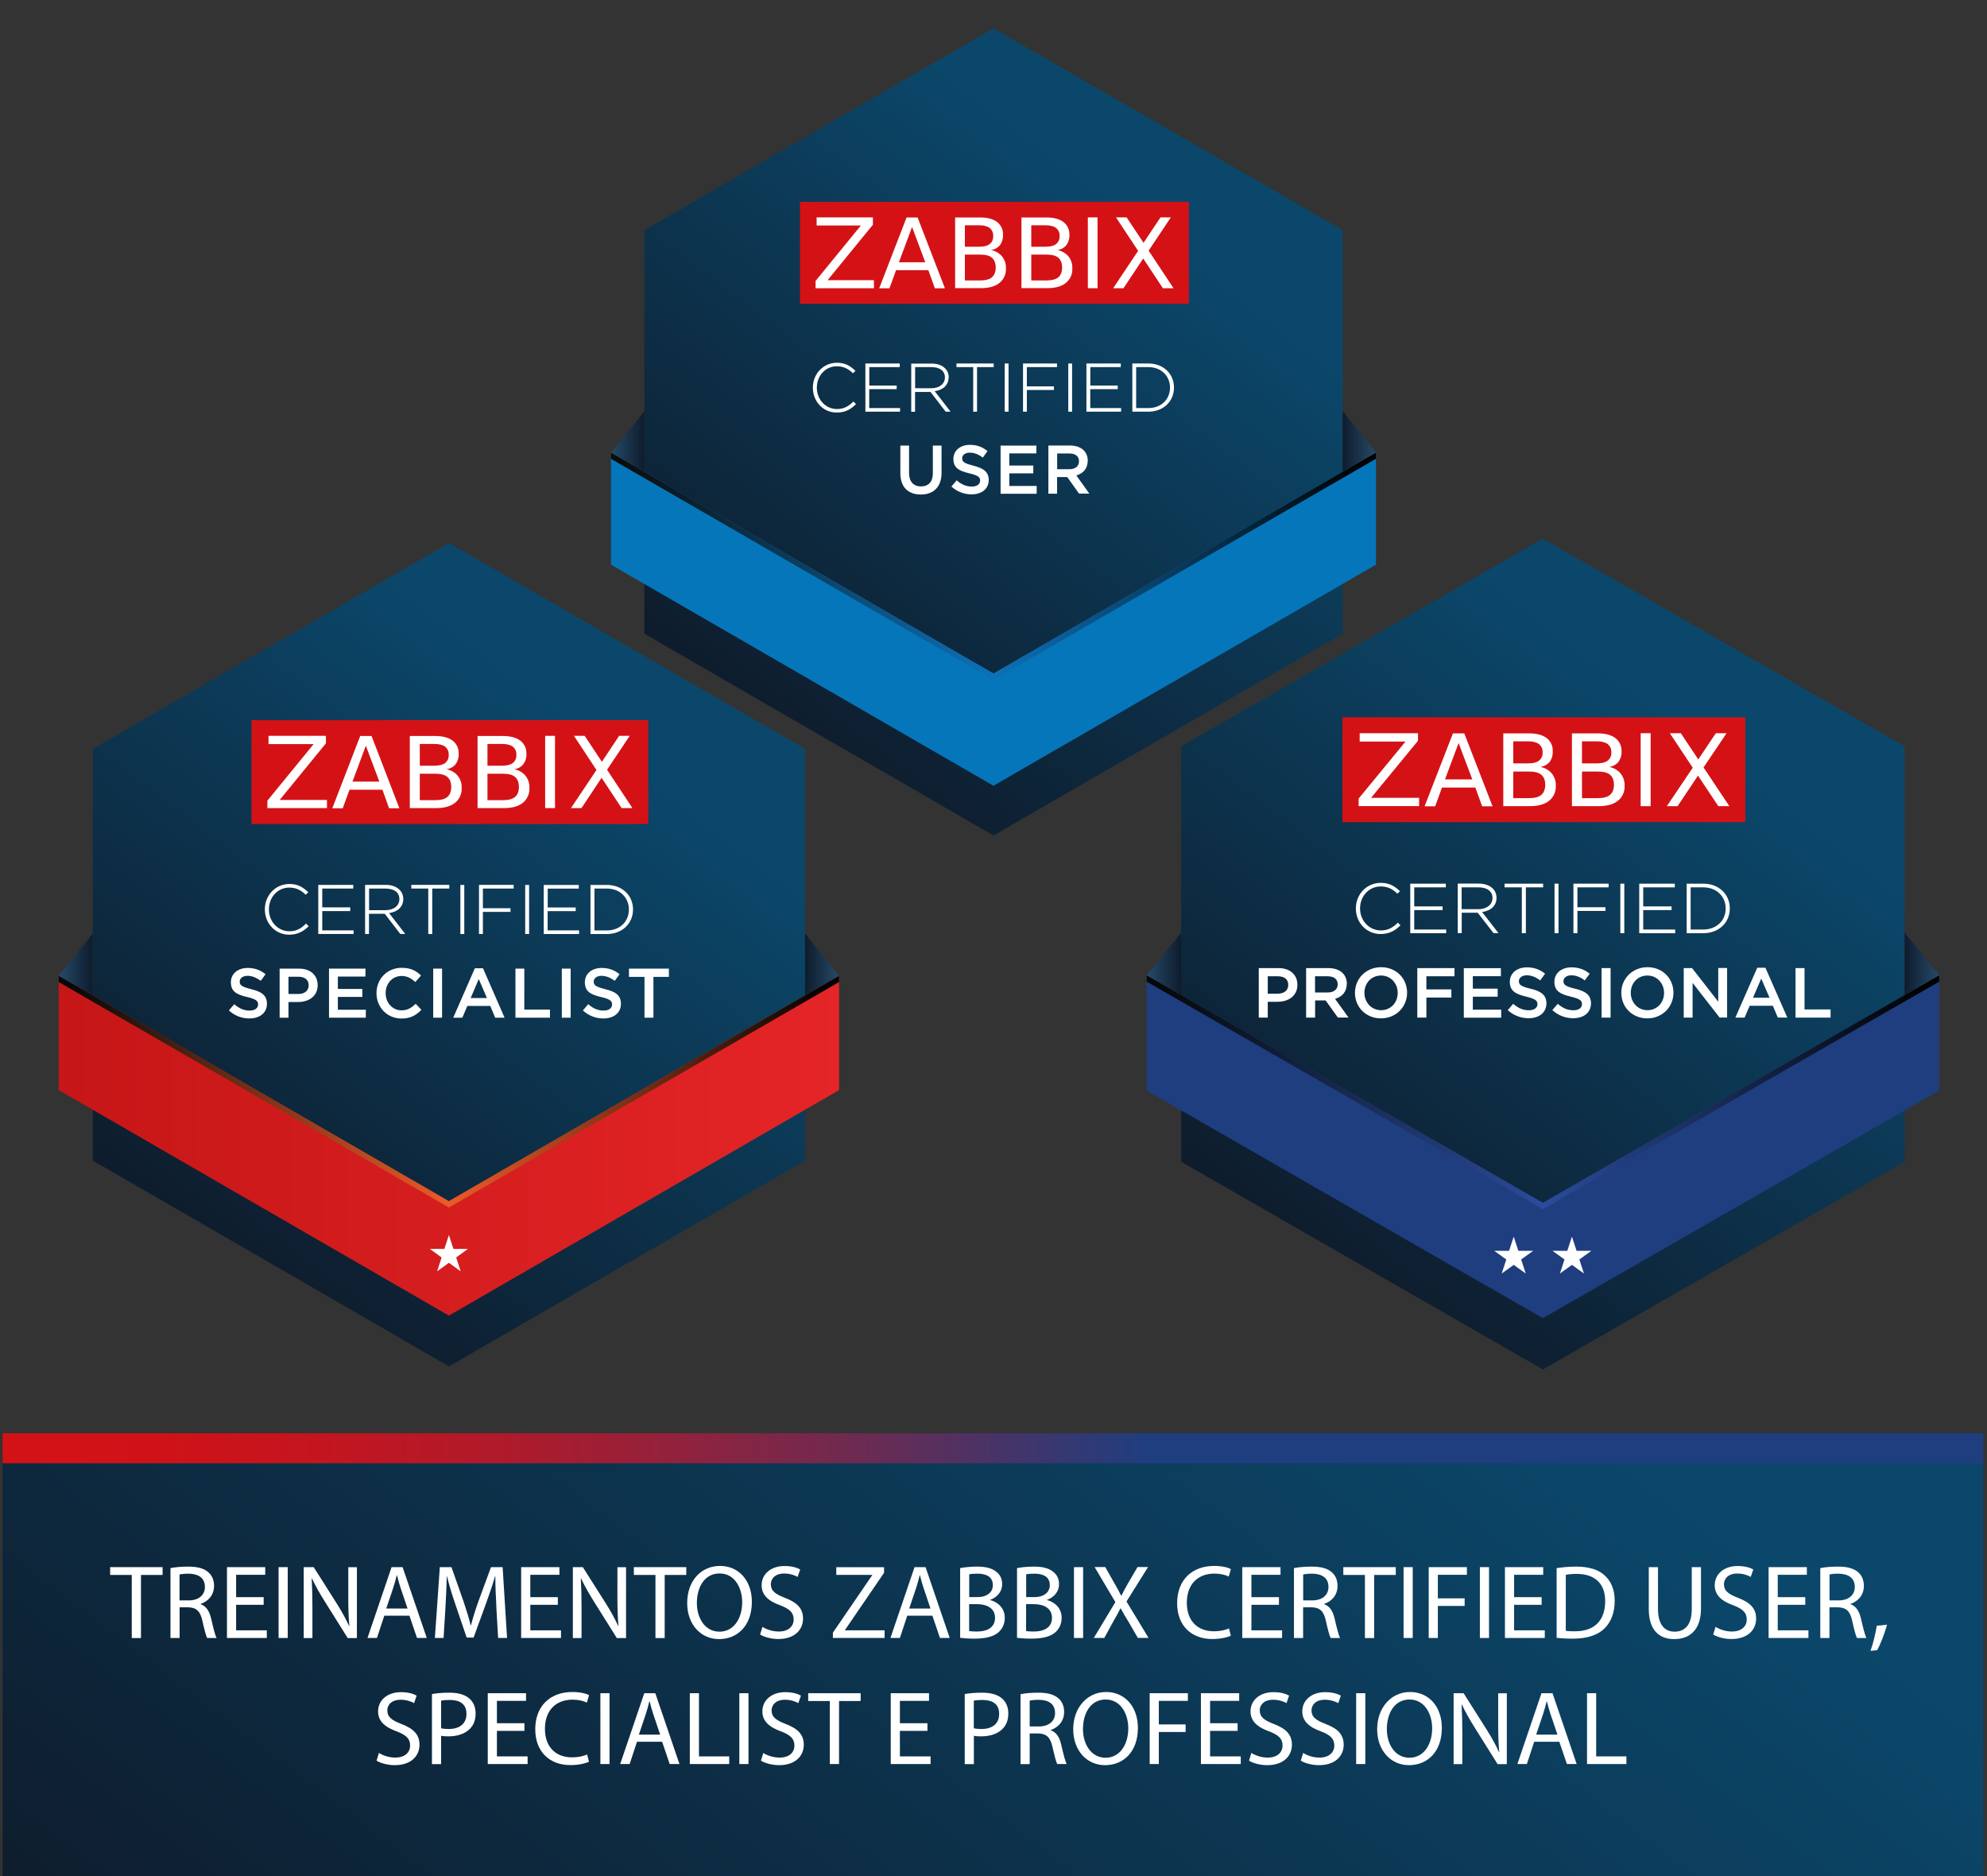 <?xml version="1.0" encoding="UTF-8"?><svg xmlns="http://www.w3.org/2000/svg" xmlns:xlink="http://www.w3.org/1999/xlink" viewBox="0 0 264.83 250"><rect x="0" y="0" width="264.83" height="250" fill="#333333" stroke="none"/><defs><style>.cls-1{fill:none;}.cls-2{fill:#d41216;}.cls-3{fill:url(#linear-gradient-7);}.cls-4{fill:url(#linear-gradient-5);}.cls-5{fill:url(#linear-gradient-6);}.cls-6{fill:url(#linear-gradient-9);}.cls-7{fill:url(#linear-gradient-3);}.cls-8{fill:url(#linear-gradient-2);}.cls-9{fill:url(#linear-gradient);}.cls-10,.cls-11,.cls-12,.cls-13{isolation:isolate;}.cls-14{clip-path:url(#clippath-1);}.cls-15{clip-path:url(#clippath-3);}.cls-16{clip-path:url(#clippath-2);}.cls-17{fill:#1e3e80;}.cls-18{fill:#fff;}.cls-11{fill:url(#linear-gradient-4);}.cls-11,.cls-12,.cls-13{mix-blend-mode:screen;}.cls-12{fill:url(#linear-gradient-8);}.cls-19{fill:url(#linear-gradient-10);}.cls-20{fill:url(#linear-gradient-11);}.cls-21{fill:url(#linear-gradient-12);}.cls-22{fill:url(#linear-gradient-14);}.cls-23{fill:url(#linear-gradient-15);}.cls-13{fill:url(#linear-gradient-13);}.cls-24{fill:#0576b9;}.cls-25{clip-path:url(#clippath);}</style><clipPath id="clippath"><rect class="cls-1" x=".34" y="0" width="264" height="250"/></clipPath><linearGradient id="linear-gradient" x1="195.46" y1="111.62" x2="67.39" y2="-56.51" gradientTransform="translate(0 252) scale(1 -1)" gradientUnits="userSpaceOnUse"><stop offset=".14" stop-color="#0b476a"/><stop offset="1" stop-color="#0e1c2c"/></linearGradient><linearGradient id="linear-gradient-2" x1="-4.43" y1="193" x2="268.33" y2="193" gradientUnits="userSpaceOnUse"><stop offset="0" stop-color="#d41216"/><stop offset=".09" stop-color="#d01218"/><stop offset=".17" stop-color="#c4151f"/><stop offset=".26" stop-color="#b01a2a"/><stop offset=".34" stop-color="#94213b"/><stop offset=".43" stop-color="#702a50"/><stop offset=".51" stop-color="#443469"/><stop offset=".58" stop-color="#1e3e80"/></linearGradient><clipPath id="clippath-1"><rect class="cls-1" x="152.83" y="71" width="105.61" height="115"/></clipPath><linearGradient id="linear-gradient-3" x1="235.87" y1="164.54" x2="174.54" y2="84.03" xlink:href="#linear-gradient"/><linearGradient id="linear-gradient-4" x1="154.28" y1="106.36" x2="256.89" y2="106.61" gradientTransform="translate(0 252) scale(1 -1)" gradientUnits="userSpaceOnUse"><stop offset="0" stop-color="#050808"/><stop offset=".5" stop-color="#2b4b9b"/><stop offset="1" stop-color="#010101"/></linearGradient><linearGradient id="linear-gradient-5" x1="152.83" y1="123.55" x2="157.43" y2="123.55" gradientTransform="translate(0 252) scale(1 -1)" gradientUnits="userSpaceOnUse"><stop offset="0" stop-color="#264a6a"/><stop offset="1" stop-color="#0e1c2c"/></linearGradient><linearGradient id="linear-gradient-6" x1="253.85" y1="123.55" x2="258.45" y2="123.55" gradientTransform="translate(0 252) scale(1 -1)" gradientUnits="userSpaceOnUse"><stop offset="0" stop-color="#0e1c2c"/><stop offset="1" stop-color="#264a6a"/></linearGradient><clipPath id="clippath-2"><rect class="cls-1" x="81.44" y="3.78" width="101.96" height="107.57"/></clipPath><linearGradient id="linear-gradient-7" x1="161.68" y1="232.85" x2="102.31" y2="154.91" xlink:href="#linear-gradient"/><linearGradient id="linear-gradient-8" x1="82.84" y1="176.47" x2="181.89" y2="176.7" gradientTransform="translate(0 252) scale(1 -1)" gradientUnits="userSpaceOnUse"><stop offset="0" stop-color="#0a0d0c"/><stop offset=".5" stop-color="#0d71b9"/><stop offset="1" stop-color="#010101"/></linearGradient><linearGradient id="linear-gradient-9" x1="81.44" y1="193.17" x2="85.88" y2="193.17" xlink:href="#linear-gradient-5"/><linearGradient id="linear-gradient-10" x1="178.95" y1="193.17" x2="183.39" y2="193.17" xlink:href="#linear-gradient-6"/><clipPath id="clippath-3"><rect class="cls-1" x="7.83" y="71.59" width="104" height="112.41"/></clipPath><linearGradient id="linear-gradient-11" x1="89.68" y1="163.96" x2="29.12" y2="84.46" xlink:href="#linear-gradient"/><linearGradient id="linear-gradient-12" x1="7.83" y1="99.33" x2="111.83" y2="99.33" gradientTransform="translate(0 252) scale(1 -1)" gradientUnits="userSpaceOnUse"><stop offset="0" stop-color="#c61617"/><stop offset="1" stop-color="#e52527"/></linearGradient><linearGradient id="linear-gradient-13" x1="9.26" y1="106.44" x2="110.3" y2="106.68" gradientTransform="translate(0 252) scale(1 -1)" gradientUnits="userSpaceOnUse"><stop offset="0" stop-color="#050808"/><stop offset=".5" stop-color="#eb5b28"/><stop offset="1" stop-color="#010101"/></linearGradient><linearGradient id="linear-gradient-14" x1="7.83" y1="123.48" x2="12.36" y2="123.48" xlink:href="#linear-gradient-5"/><linearGradient id="linear-gradient-15" x1="107.31" y1="123.48" x2="111.83" y2="123.48" xlink:href="#linear-gradient-6"/></defs><g class="cls-10"><g id="Camada_1"><g class="cls-25"><path class="cls-9" d="M270.83,252.23v-57.96H-6.17v57.96h277Z"/><path class="cls-18" d="M17.55,209.88h-2.87v-1.04h6.99v1.04h-2.88v8.41h-1.23v-8.41Z"/><path class="cls-18" d="M22.72,208.97c.62-.13,1.5-.2,2.34-.2,1.3,0,2.14.24,2.73.77.48.42.74,1.06.74,1.79,0,1.25-.79,2.07-1.78,2.41v.04c.73.25,1.16.92,1.39,1.91.31,1.32.53,2.23.73,2.59h-1.26c-.15-.27-.36-1.08-.63-2.26-.28-1.3-.78-1.79-1.89-1.83h-1.15v4.09h-1.22v-9.32ZM23.93,213.27h1.25c1.3,0,2.13-.71,2.13-1.79,0-1.22-.88-1.75-2.17-1.77-.59,0-1.01.06-1.21.11v3.45Z"/><path class="cls-18" d="M35.14,213.86h-3.67v3.4h4.09v1.02h-5.31v-9.44h5.1v1.02h-3.88v2.98h3.67v1.01Z"/><path class="cls-18" d="M38.35,208.84v9.44h-1.22v-9.44h1.22Z"/><path class="cls-18" d="M40.48,218.28v-9.44h1.33l3.03,4.78c.7,1.11,1.25,2.1,1.69,3.07h.03c-.11-1.28-.14-2.42-.14-3.89v-3.95h1.15v9.44h-1.23l-3-4.79c-.66-1.05-1.29-2.13-1.76-3.15h-.04c.07,1.2.1,2.34.1,3.91v4.03h-1.15Z"/><path class="cls-18" d="M51.22,215.31l-.98,2.97h-1.26l3.21-9.44h1.47l3.22,9.44h-1.3l-1.01-2.97h-3.35ZM54.32,214.36l-.92-2.72c-.21-.62-.35-1.18-.49-1.72h-.03c-.14.56-.29,1.13-.48,1.71l-.92,2.73h2.84Z"/><path class="cls-18" d="M66.16,214.14c-.07-1.32-.15-2.9-.14-4.08h-.04c-.32,1.11-.71,2.28-1.19,3.59l-1.67,4.58h-.92l-1.53-4.5c-.45-1.33-.83-2.55-1.09-3.67h-.03c-.03,1.18-.1,2.76-.18,4.17l-.25,4.05h-1.16l.66-9.44h1.55l1.61,4.57c.39,1.16.71,2.2.95,3.18h.04c.24-.95.57-1.99.99-3.18l1.68-4.57h1.55l.59,9.44h-1.19l-.24-4.15Z"/><path class="cls-18" d="M74.35,213.86h-3.67v3.4h4.09v1.02h-5.31v-9.44h5.1v1.02h-3.88v2.98h3.67v1.01Z"/><path class="cls-18" d="M76.35,218.28v-9.44h1.33l3.03,4.78c.7,1.11,1.25,2.1,1.69,3.07h.03c-.11-1.28-.14-2.42-.14-3.89v-3.95h1.15v9.44h-1.23l-3-4.79c-.66-1.05-1.29-2.13-1.76-3.15h-.04c.07,1.2.1,2.34.1,3.91v4.03h-1.15Z"/><path class="cls-18" d="M87.35,209.88h-2.87v-1.04h6.99v1.04h-2.88v8.41h-1.23v-8.41Z"/><path class="cls-18" d="M100.21,213.46c0,3.25-1.98,4.97-4.38,4.97s-4.24-1.93-4.24-4.79c0-3,1.86-4.96,4.38-4.96s4.24,1.98,4.24,4.78ZM92.88,213.62c0,2.02,1.09,3.82,3.01,3.82s3.03-1.78,3.03-3.92c0-1.88-.98-3.84-3.01-3.84s-3.03,1.86-3.03,3.94Z"/><path class="cls-18" d="M101.62,216.8c.55.34,1.34.62,2.18.62,1.25,0,1.98-.66,1.98-1.61,0-.88-.5-1.39-1.78-1.88-1.54-.55-2.49-1.34-2.49-2.68,0-1.47,1.22-2.56,3.05-2.56.97,0,1.67.22,2.09.46l-.34.99c-.31-.17-.94-.45-1.79-.45-1.29,0-1.78.77-1.78,1.42,0,.88.57,1.32,1.88,1.82,1.6.62,2.41,1.39,2.41,2.77,0,1.46-1.08,2.72-3.31,2.72-.91,0-1.9-.27-2.41-.6l.31-1.02Z"/><path class="cls-18" d="M111.01,217.57l5.24-7.66v-.04h-4.79v-1.02h6.37v.74l-5.21,7.63v.04h5.28v1.02h-6.89v-.71Z"/><path class="cls-18" d="M120.92,215.31l-.98,2.97h-1.26l3.21-9.44h1.47l3.22,9.44h-1.3l-1.01-2.97h-3.35ZM124.02,214.36l-.92-2.72c-.21-.62-.35-1.18-.49-1.72h-.03c-.14.56-.29,1.13-.48,1.71l-.92,2.73h2.84Z"/><path class="cls-18" d="M127.97,208.97c.53-.11,1.37-.2,2.23-.2,1.22,0,2,.21,2.59.69.49.36.78.92.78,1.67,0,.91-.6,1.71-1.6,2.07v.03c.9.22,1.95.97,1.95,2.37,0,.81-.32,1.43-.8,1.89-.66.6-1.72.88-3.26.88-.84,0-1.49-.06-1.89-.11v-9.29ZM129.18,212.83h1.11c1.29,0,2.04-.67,2.04-1.58,0-1.11-.84-1.54-2.07-1.54-.56,0-.88.04-1.08.08v3.04ZM129.18,217.36c.24.04.59.06,1.02.06,1.26,0,2.42-.46,2.42-1.83,0-1.29-1.11-1.82-2.44-1.82h-1.01v3.6Z"/><path class="cls-18" d="M135.55,208.97c.53-.11,1.37-.2,2.23-.2,1.22,0,2,.21,2.59.69.49.36.78.92.78,1.67,0,.91-.6,1.71-1.6,2.07v.03c.9.22,1.95.97,1.95,2.37,0,.81-.32,1.43-.8,1.89-.66.6-1.72.88-3.26.88-.84,0-1.49-.06-1.89-.11v-9.29ZM136.77,212.83h1.11c1.29,0,2.04-.67,2.04-1.58,0-1.11-.84-1.54-2.07-1.54-.56,0-.88.04-1.08.08v3.04ZM136.77,217.36c.24.04.59.06,1.02.06,1.26,0,2.42-.46,2.42-1.83,0-1.29-1.11-1.82-2.44-1.82h-1.01v3.6Z"/><path class="cls-18" d="M144.36,208.84v9.44h-1.22v-9.44h1.22Z"/><path class="cls-18" d="M151.66,218.28l-1.21-2.09c-.49-.8-.8-1.32-1.09-1.86h-.03c-.27.55-.53,1.05-1.02,1.88l-1.13,2.07h-1.4l2.88-4.78-2.77-4.67h1.42l1.25,2.21c.35.62.62,1.09.87,1.6h.04c.27-.56.5-1,.85-1.6l1.29-2.21h1.4l-2.87,4.59,2.94,4.85h-1.41Z"/><path class="cls-18" d="M164.05,217.97c-.45.22-1.34.45-2.49.45-2.66,0-4.67-1.68-4.67-4.78s2-4.96,4.93-4.96c1.18,0,1.92.25,2.24.42l-.29.99c-.46-.22-1.12-.39-1.91-.39-2.21,0-3.68,1.42-3.68,3.89,0,2.31,1.33,3.8,3.63,3.8.74,0,1.5-.15,1.99-.39l.25.97Z"/><path class="cls-18" d="M170.46,213.86h-3.67v3.4h4.09v1.02h-5.31v-9.44h5.1v1.02h-3.88v2.98h3.67v1.01Z"/><path class="cls-18" d="M172.46,208.97c.62-.13,1.5-.2,2.34-.2,1.3,0,2.14.24,2.73.77.48.42.74,1.06.74,1.79,0,1.25-.78,2.07-1.78,2.41v.04c.73.25,1.16.92,1.39,1.91.31,1.32.53,2.23.73,2.59h-1.26c-.15-.27-.37-1.08-.63-2.26-.28-1.3-.78-1.79-1.89-1.83h-1.15v4.09h-1.22v-9.32ZM173.68,213.27h1.25c1.3,0,2.13-.71,2.13-1.79,0-1.22-.88-1.75-2.17-1.77-.59,0-1.01.06-1.2.11v3.45Z"/><path class="cls-18" d="M181.91,209.88h-2.87v-1.04h6.99v1.04h-2.88v8.41h-1.23v-8.41Z"/><path class="cls-18" d="M188.29,208.84v9.44h-1.22v-9.44h1.22Z"/><path class="cls-18" d="M190.42,208.84h5.09v1.02h-3.87v3.14h3.57v1.01h-3.57v4.27h-1.22v-9.44Z"/><path class="cls-18" d="M198.46,208.84v9.44h-1.22v-9.44h1.22Z"/><path class="cls-18" d="M205.47,213.86h-3.67v3.4h4.09v1.02h-5.31v-9.44h5.1v1.02h-3.88v2.98h3.67v1.01Z"/><path class="cls-18" d="M207.47,208.97c.74-.11,1.62-.2,2.59-.2,1.75,0,3,.41,3.82,1.18.84.77,1.33,1.86,1.33,3.39s-.48,2.8-1.36,3.67c-.88.88-2.34,1.36-4.17,1.36-.87,0-1.6-.04-2.21-.11v-9.29ZM208.69,217.32c.31.06.76.07,1.23.07,2.61,0,4.02-1.46,4.02-4.01.01-2.23-1.25-3.64-3.82-3.64-.63,0-1.11.06-1.43.13v7.45Z"/><path class="cls-18" d="M220.98,208.84v5.59c0,2.12.94,3.01,2.2,3.01,1.4,0,2.3-.92,2.3-3.01v-5.59h1.23v5.5c0,2.9-1.53,4.09-3.57,4.09-1.93,0-3.39-1.11-3.39-4.03v-5.56h1.23Z"/><path class="cls-18" d="M228.65,216.8c.55.34,1.34.62,2.18.62,1.25,0,1.98-.66,1.98-1.61,0-.88-.5-1.39-1.78-1.88-1.54-.55-2.49-1.34-2.49-2.68,0-1.47,1.22-2.56,3.05-2.56.97,0,1.67.22,2.09.46l-.34.99c-.31-.17-.94-.45-1.79-.45-1.29,0-1.78.77-1.78,1.42,0,.88.57,1.32,1.88,1.82,1.6.62,2.41,1.39,2.41,2.77,0,1.46-1.08,2.72-3.31,2.72-.91,0-1.9-.27-2.41-.6l.31-1.02Z"/><path class="cls-18" d="M240.61,213.86h-3.67v3.4h4.09v1.02h-5.31v-9.44h5.1v1.02h-3.88v2.98h3.67v1.01Z"/><path class="cls-18" d="M242.61,208.97c.62-.13,1.5-.2,2.34-.2,1.3,0,2.14.24,2.73.77.48.42.74,1.06.74,1.79,0,1.25-.78,2.07-1.78,2.41v.04c.73.25,1.16.92,1.39,1.91.31,1.32.53,2.23.73,2.59h-1.26c-.15-.27-.37-1.08-.63-2.26-.28-1.3-.78-1.79-1.89-1.83h-1.15v4.09h-1.22v-9.32ZM243.83,213.27h1.25c1.3,0,2.13-.71,2.13-1.79,0-1.22-.88-1.75-2.17-1.77-.59,0-1.01.06-1.2.11v3.45Z"/><path class="cls-18" d="M249.3,220c.31-.83.69-2.33.84-3.35l1.37-.14c-.32,1.19-.94,2.75-1.33,3.4l-.88.08Z"/><path class="cls-18" d="M50.5,233.6c.55.34,1.34.62,2.18.62,1.25,0,1.98-.66,1.98-1.61,0-.88-.5-1.39-1.78-1.88-1.54-.55-2.49-1.34-2.49-2.67,0-1.47,1.22-2.56,3.05-2.56.97,0,1.67.22,2.09.46l-.34,1c-.31-.17-.94-.45-1.79-.45-1.29,0-1.78.77-1.78,1.41,0,.88.57,1.32,1.88,1.82,1.6.62,2.41,1.39,2.41,2.77,0,1.46-1.08,2.72-3.31,2.72-.91,0-1.91-.27-2.41-.6l.31-1.02Z"/><path class="cls-18" d="M57.57,225.75c.59-.1,1.36-.18,2.34-.18,1.21,0,2.09.28,2.65.78.52.45.83,1.13.83,1.98s-.25,1.53-.73,2.02c-.64.69-1.7,1.04-2.89,1.04-.36,0-.7-.01-.98-.08v3.78h-1.22v-9.33ZM58.79,230.31c.27.07.6.1,1.01.1,1.47,0,2.37-.71,2.37-2.02s-.88-1.85-2.23-1.85c-.53,0-.94.04-1.15.1v3.67Z"/><path class="cls-18" d="M69.9,230.66h-3.67v3.4h4.09v1.02h-5.31v-9.44h5.1v1.02h-3.88v2.98h3.67v1.01Z"/><path class="cls-18" d="M78.5,234.77c-.45.22-1.34.45-2.49.45-2.66,0-4.67-1.68-4.67-4.78s2-4.96,4.93-4.96c1.18,0,1.92.25,2.24.42l-.29.99c-.46-.22-1.12-.39-1.91-.39-2.21,0-3.68,1.42-3.68,3.89,0,2.31,1.33,3.8,3.63,3.8.74,0,1.5-.15,1.99-.39l.25.97Z"/><path class="cls-18" d="M81.24,225.64v9.44h-1.22v-9.44h1.22Z"/><path class="cls-18" d="M84.9,232.11l-.98,2.97h-1.26l3.21-9.44h1.47l3.22,9.44h-1.3l-1.01-2.97h-3.35ZM87.99,231.16l-.92-2.72c-.21-.62-.35-1.18-.49-1.72h-.03c-.14.56-.29,1.13-.48,1.71l-.92,2.73h2.84Z"/><path class="cls-18" d="M91.94,225.64h1.22v8.42h4.03v1.02h-5.25v-9.44Z"/><path class="cls-18" d="M99.76,225.64v9.44h-1.22v-9.44h1.22Z"/><path class="cls-18" d="M101.72,233.6c.55.34,1.34.62,2.19.62,1.25,0,1.97-.66,1.97-1.61,0-.88-.5-1.39-1.78-1.88-1.54-.55-2.49-1.34-2.49-2.67,0-1.47,1.22-2.56,3.05-2.56.97,0,1.67.22,2.09.46l-.34,1c-.31-.17-.94-.45-1.79-.45-1.29,0-1.78.77-1.78,1.41,0,.88.57,1.32,1.88,1.82,1.6.62,2.41,1.39,2.41,2.77,0,1.46-1.08,2.72-3.3,2.72-.91,0-1.91-.27-2.41-.6l.31-1.02Z"/><path class="cls-18" d="M110.59,226.68h-2.87v-1.04h6.99v1.04h-2.88v8.4h-1.23v-8.4Z"/><path class="cls-18" d="M123.61,230.66h-3.67v3.4h4.09v1.02h-5.31v-9.44h5.1v1.02h-3.88v2.98h3.67v1.01Z"/><path class="cls-18" d="M128.57,225.75c.59-.1,1.36-.18,2.34-.18,1.2,0,2.09.28,2.65.78.52.45.83,1.13.83,1.98s-.25,1.53-.73,2.02c-.64.69-1.69,1.04-2.88,1.04-.37,0-.7-.01-.98-.08v3.78h-1.22v-9.33ZM129.79,230.31c.27.07.6.1,1.01.1,1.47,0,2.37-.71,2.37-2.02s-.88-1.85-2.23-1.85c-.53,0-.94.04-1.15.1v3.67Z"/><path class="cls-18" d="M136.02,225.77c.62-.13,1.5-.2,2.34-.2,1.3,0,2.14.24,2.73.77.48.42.74,1.06.74,1.79,0,1.25-.78,2.07-1.78,2.41v.04c.73.25,1.16.92,1.39,1.91.31,1.32.53,2.23.73,2.59h-1.26c-.15-.27-.36-1.08-.63-2.25-.28-1.3-.78-1.79-1.89-1.83h-1.15v4.09h-1.22v-9.31ZM137.24,230.07h1.25c1.3,0,2.13-.71,2.13-1.79,0-1.22-.88-1.75-2.17-1.76-.59,0-1.01.06-1.21.11v3.45Z"/><path class="cls-18" d="M151.66,230.26c0,3.25-1.98,4.97-4.38,4.97s-4.24-1.93-4.24-4.79,1.86-4.96,4.38-4.96,4.24,1.97,4.24,4.78ZM144.34,230.42c0,2.02,1.09,3.82,3.01,3.82s3.03-1.78,3.03-3.92c0-1.88-.98-3.84-3.01-3.84s-3.03,1.86-3.03,3.94Z"/><path class="cls-18" d="M153.24,225.64h5.08v1.02h-3.87v3.14h3.57v1.01h-3.57v4.27h-1.22v-9.44Z"/><path class="cls-18" d="M164.95,230.66h-3.67v3.4h4.09v1.02h-5.31v-9.44h5.1v1.02h-3.88v2.98h3.67v1.01Z"/><path class="cls-18" d="M166.78,233.6c.55.34,1.34.62,2.18.62,1.25,0,1.98-.66,1.98-1.61,0-.88-.5-1.39-1.78-1.88-1.54-.55-2.49-1.34-2.49-2.67,0-1.47,1.22-2.56,3.05-2.56.97,0,1.67.22,2.09.46l-.34,1c-.31-.17-.94-.45-1.79-.45-1.29,0-1.78.77-1.78,1.41,0,.88.57,1.32,1.88,1.82,1.6.62,2.41,1.39,2.41,2.77,0,1.46-1.08,2.72-3.31,2.72-.91,0-1.91-.27-2.41-.6l.31-1.02Z"/><path class="cls-18" d="M173.68,233.6c.55.34,1.34.62,2.18.62,1.25,0,1.98-.66,1.98-1.61,0-.88-.5-1.39-1.78-1.88-1.54-.55-2.49-1.34-2.49-2.67,0-1.47,1.22-2.56,3.05-2.56.97,0,1.67.22,2.09.46l-.34,1c-.31-.17-.94-.45-1.79-.45-1.29,0-1.78.77-1.78,1.41,0,.88.57,1.32,1.88,1.82,1.6.62,2.41,1.39,2.41,2.77,0,1.46-1.08,2.72-3.31,2.72-.91,0-1.9-.27-2.41-.6l.31-1.02Z"/><path class="cls-18" d="M181.97,225.64v9.44h-1.22v-9.44h1.22Z"/><path class="cls-18" d="M192.17,230.26c0,3.25-1.98,4.97-4.38,4.97s-4.24-1.93-4.24-4.79,1.86-4.96,4.38-4.96,4.24,1.97,4.24,4.78ZM184.84,230.42c0,2.02,1.09,3.82,3.01,3.82s3.03-1.78,3.03-3.92c0-1.88-.98-3.84-3.01-3.84s-3.03,1.86-3.03,3.94Z"/><path class="cls-18" d="M193.74,235.08v-9.44h1.33l3.03,4.78c.7,1.11,1.25,2.1,1.69,3.07h.03c-.11-1.27-.14-2.42-.14-3.89v-3.95h1.15v9.44h-1.23l-3-4.79c-.66-1.05-1.29-2.13-1.76-3.15h-.04c.07,1.21.1,2.34.1,3.91v4.03h-1.15Z"/><path class="cls-18" d="M204.48,232.11l-.98,2.97h-1.26l3.21-9.44h1.47l3.22,9.44h-1.3l-1.01-2.97h-3.35ZM207.58,231.16l-.92-2.72c-.21-.62-.35-1.18-.49-1.72h-.03c-.14.56-.29,1.13-.48,1.71l-.92,2.73h2.84Z"/><path class="cls-18" d="M211.52,225.64h1.22v8.42h4.03v1.02h-5.25v-9.44Z"/><rect class="cls-8" x="-4.43" y="191" width="272.76" height="4"/><g class="cls-14"><path class="cls-7" d="M253.85,154.82v-55.36l-48.21-27.68-48.21,27.68v55.36l48.21,27.68,48.21-27.68Z"/><path class="cls-17" d="M258.45,129.97v15.37l-52.81,30.32-52.81-30.32v-15.37l52.81,30.32,52.81-30.32Z"/><path class="cls-11" d="M258.45,129.97v.85l-52.81,30.32-52.81-30.32v-.85l52.81,30.32,52.81-30.32Z"/><path class="cls-4" d="M152.83,129.97l4.6-5.68v8.32l-4.6-2.64Z"/><path class="cls-5" d="M258.45,129.97l-4.6-5.68v8.32l4.6-2.64Z"/><path class="cls-2" d="M232.62,95.59h-53.7v13.97h53.7v-13.97Z"/><path class="cls-18" d="M181.22,97.71h7.77v1.01l-6.25,7.6h6.4v1.1h-8.06v-1l6.25-7.6h-6.11v-1.12Z"/><path class="cls-18" d="M193.64,97.73h1.52l3.77,9.72h-1.39l-.9-2.5h-4.45l-.91,2.5h-1.41l3.78-9.72h0ZM194.4,99.03l-1.81,4.83h3.64l-1.82-4.83Z"/><path class="cls-18" d="M200.36,97.73h3.42c1.02,0,1.81.21,2.35.62.56.42.86,1.09.82,1.77.03.51-.12,1.01-.42,1.42-.32.37-.77.6-1.24.66.59.1,1.14.41,1.53.87.38.47.57,1.06.54,1.65.04.77-.29,1.51-.9,2-.59.47-1.45.71-2.56.71h-3.54v-9.69h0ZM201.69,98.8v2.93h1.98c.65,0,1.14-.12,1.45-.37.33-.26.52-.68.48-1.1.03-.42-.15-.83-.48-1.1-.32-.24-.81-.37-1.45-.37h-1.98s0,.01,0,.01ZM201.69,102.8v3.56h2.14c.71,0,1.26-.14,1.6-.43.34-.29.52-.75.52-1.34s-.17-1.05-.52-1.34c-.34-.29-.87-.43-1.6-.43h-2.14s0-.01,0-.01Z"/><path class="cls-18" d="M209.52,97.73h3.42c1.02,0,1.8.21,2.35.62.56.42.86,1.09.83,1.77.03.51-.12,1.01-.42,1.42-.32.37-.75.6-1.24.66.59.1,1.14.41,1.53.87.38.47.57,1.06.54,1.65.04.77-.29,1.51-.9,2-.59.47-1.45.71-2.58.71h-3.54v-9.69h0ZM210.85,98.8v2.93h1.98c.65,0,1.14-.12,1.45-.37.33-.26.52-.68.48-1.1.03-.42-.15-.83-.48-1.1-.32-.24-.81-.37-1.45-.37h-1.98s0,.01,0,.01ZM210.85,102.8v3.56h2.14c.71,0,1.24-.14,1.6-.43.34-.29.52-.75.52-1.34s-.17-1.05-.52-1.34c-.34-.29-.87-.43-1.6-.43h-2.14s0-.01,0-.01Z"/><path class="cls-18" d="M222.55,97.71h1.47l2.33,3.49,2.34-3.49h1.43l-3.07,4.56,3.44,5.16h-1.47l-2.71-4.07-2.72,4.07h-1.43l3.45-5.12-3.05-4.6Z"/><path class="cls-18" d="M220,97.71h-1.33v9.72h1.33v-9.72Z"/><path class="cls-18" d="M201.76,164.83l.61,1.86h1.97l-1.6,1.15.61,1.87-1.6-1.15-1.6,1.15.61-1.87-1.6-1.15h1.97l.61-1.86Z"/><path class="cls-18" d="M209.52,164.83l.61,1.86h1.97l-1.6,1.15.61,1.87-1.6-1.15-1.6,1.15.61-1.87-1.6-1.15h1.97l.61-1.86Z"/><path class="cls-18" d="M184.01,124.47c1.29,0,2.06-.58,2.64-1.15h.02s-.36-.36-.36-.36h-.01c-.74.74-1.39,1.03-2.26,1.03-1.55,0-2.77-1.29-2.77-2.93s1.19-2.93,2.76-2.93c1.07,0,1.72.48,2.21.96h.01s.35-.34.35-.34h-.02c-.73-.68-1.42-1.1-2.55-1.1-1.86,0-3.32,1.5-3.32,3.41s1.42,3.41,3.3,3.41h0Z"/><path class="cls-18" d="M192.75,123.87h-4.26v-2.59h3.78v-.49h-3.78v-2.54h4.21v-.49h-4.74v6.6h4.79v-.49Z"/><path class="cls-18" d="M199.04,124.35h0s.68,0,.68,0l-2.18-2.81c1.2-.17,1.92-.88,1.92-1.89,0-.48-.18-.93-.51-1.25-.42-.42-1.09-.65-1.87-.65h-2.79v6.6h.53v-2.72h2.13l2.1,2.71h0ZM194.82,118.25h2.23c1.17,0,1.87.53,1.87,1.41s-.75,1.5-1.9,1.5h-2.21v-2.91Z"/><path class="cls-18" d="M202.84,124.36h.53v-6.11h2.3v-.49h-5.14v.49h2.3v6.11Z"/><path class="cls-18" d="M207.72,117.76h-.53v6.6h.53v-6.6Z"/><path class="cls-18" d="M210.24,121.39h3.74v-.49h-3.74v-2.65h4.16v-.49h-4.69v6.6h.53v-2.97Z"/><path class="cls-18" d="M216.49,117.76h-.53v6.6h.53v-6.6Z"/><path class="cls-18" d="M219.01,121.28h3.78v-.49h-3.78v-2.54h4.21v-.49h-4.74v6.6h4.79v-.49h-4.26v-2.59Z"/><path class="cls-18" d="M227.02,117.76h-2.22v6.6h2.22c2.05,0,3.53-1.39,3.53-3.3s-1.48-3.3-3.53-3.3h0ZM225.33,118.25h1.69c1.73,0,2.98,1.18,2.98,2.81s-1.23,2.81-2.98,2.81h-1.69v-5.62h0Z"/><path class="cls-18" d="M170.39,129.01h-2.62v6.6h1.2v-2.11h1.29c.74,0,1.41-.2,1.88-.57.51-.4.78-.99.78-1.69,0-1.36-.99-2.23-2.53-2.23h0ZM170.3,132.42h-1.33v-2.32h1.33c.89,0,1.4.42,1.4,1.15s-.55,1.17-1.4,1.17Z"/><path class="cls-18" d="M179.51,131.12c0-1.3-.95-2.11-2.47-2.11h-2.96v6.6h1.2v-2.29h1.4l1.63,2.28h0s1.42,0,1.42,0l-1.79-2.49c1.01-.3,1.56-1.01,1.56-2h0ZM175.27,130.1h1.67c.86,0,1.35.39,1.35,1.07s-.51,1.09-1.34,1.09h-1.68v-2.16Z"/><path class="cls-18" d="M184.08,128.89c-.97,0-1.86.36-2.51,1.01-.63.63-.98,1.49-.98,2.4,0,1.95,1.49,3.41,3.46,3.41.97,0,1.86-.36,2.51-1.01.63-.63.98-1.49.98-2.4,0-1.95-1.49-3.41-3.46-3.41ZM184.08,134.62c-.62,0-1.19-.24-1.6-.68-.4-.43-.63-1.01-.63-1.63,0-1.32.95-2.31,2.21-2.31.62,0,1.19.24,1.6.68.4.43.63,1.01.63,1.63,0,1.32-.95,2.31-2.21,2.31Z"/><path class="cls-18" d="M188.91,135.61h1.2v-2.67h3.33v-1.09h-3.33v-1.75h3.75v-1.09h-4.96v6.6Z"/><path class="cls-18" d="M196.3,132.82h3.31v-1.07h-3.31v-1.66h3.74v-1.07h-4.94v6.6h4.98v-1.07h-3.78v-1.72Z"/><path class="cls-18" d="M203.99,131.76c-1.33-.32-1.55-.56-1.55-1.01s.42-.78,1.05-.78c.59,0,1.17.22,1.78.67h.02s.65-.89.65-.89h-.02c-.7-.57-1.49-.84-2.41-.84-1.34,0-2.28.79-2.28,1.92,0,1.24.78,1.65,2.21,1.99,1.25.3,1.47.56,1.47.99,0,.51-.44.82-1.15.82-.75,0-1.39-.26-2.07-.85h-.02s-.72.84-.72.84h.01c.78.7,1.74,1.07,2.77,1.07,1.45,0,2.38-.78,2.38-1.98s-.86-1.65-2.14-1.96h0Z"/><path class="cls-18" d="M209.93,131.76c-1.33-.32-1.55-.56-1.55-1.01s.42-.78,1.05-.78c.59,0,1.17.22,1.78.67h.02s.65-.89.65-.89h-.02c-.7-.57-1.49-.84-2.41-.84-1.34,0-2.28.79-2.28,1.92,0,1.24.78,1.65,2.21,1.99,1.25.3,1.47.56,1.47.99,0,.51-.44.82-1.15.82-.75,0-1.39-.26-2.07-.85h-.02s-.72.84-.72.84h.01c.78.7,1.74,1.07,2.77,1.07,1.45,0,2.38-.78,2.38-1.98s-.86-1.65-2.14-1.96h0Z"/><path class="cls-18" d="M214.66,129.01h-1.2v6.6h1.2v-6.6Z"/><path class="cls-18" d="M219.58,128.89c-.97,0-1.86.36-2.51,1.01-.63.63-.98,1.49-.98,2.4,0,1.95,1.49,3.41,3.46,3.41.97,0,1.86-.36,2.51-1.01.63-.63.98-1.49.98-2.4,0-1.95-1.49-3.41-3.46-3.41ZM219.58,134.62c-.62,0-1.19-.24-1.6-.68-.4-.43-.63-1.01-.63-1.63,0-1.32.95-2.31,2.21-2.31.62,0,1.19.24,1.6.68.4.43.63,1.01.63,1.63,0,1.32-.95,2.31-2.21,2.31Z"/><path class="cls-18" d="M229.02,133.5l-3.5-4.49h0s-1.11,0-1.11,0v6.6h1.18v-4.63l3.6,4.62h0s1,0,1,0v-6.6h-1.18v4.5Z"/><path class="cls-18" d="M235.31,128.96h-1.1l-2.92,6.65h1.23l.68-1.58h3.09l.66,1.57h0s1.27.01,1.27.01l-2.92-6.64h0s0-.01,0-.01ZM235.85,132.96h-2.21l1.1-2.55,1.11,2.55Z"/><path class="cls-18" d="M240.51,129.01h-1.2v6.6h4.67v-1.09h-3.47v-5.51Z"/></g><g class="cls-16"><path class="cls-3" d="M178.95,84.45V30.67L132.42,3.78l-46.54,26.89v53.78l46.54,26.89,46.54-26.89Z"/><path class="cls-24" d="M183.39,60.31v14.94l-50.98,29.46-50.98-29.46v-14.94l50.98,29.45,50.98-29.45Z"/><path class="cls-12" d="M183.39,60.31v.83l-50.98,29.46-50.98-29.46v-.83l50.98,29.45,50.98-29.45Z"/><path class="cls-6" d="M81.44,60.31l4.44-5.52v8.08l-4.44-2.56Z"/><path class="cls-19" d="M183.39,60.31l-4.44-5.52v8.08l4.44-2.56Z"/><path class="cls-2" d="M158.46,26.9h-51.84v13.58h51.84v-13.58Z"/><path class="cls-18" d="M108.84,28.97h7.5v.98l-6.04,7.39h6.18v1.07h-7.78v-.97l6.04-7.39h-5.9v-1.08Z"/><path class="cls-18" d="M120.83,28.98h1.47l3.64,9.44h-1.34l-.87-2.42h-4.3l-.88,2.42h-1.37l3.65-9.44h0ZM121.56,30.25l-1.75,4.7h3.51l-1.76-4.7Z"/><path class="cls-18" d="M127.32,28.98h3.3c.98,0,1.75.2,2.27.6.54.41.83,1.06.79,1.72.03.5-.12.98-.41,1.38-.31.36-.74.59-1.2.64.57.1,1.1.4,1.48.84.37.46.55,1.03.52,1.61.04.75-.28,1.47-.87,1.94-.57.46-1.4.69-2.48.69h-3.42v-9.42h0ZM128.6,30.03v2.85h1.91c.63,0,1.1-.12,1.4-.36.32-.25.5-.66.46-1.07.03-.41-.14-.8-.46-1.07-.31-.23-.78-.36-1.4-.36h-1.91s0,.01,0,.01ZM128.6,33.91v3.46h2.07c.69,0,1.21-.14,1.54-.42.33-.28.5-.73.5-1.3s-.17-1.02-.5-1.3c-.33-.28-.84-.42-1.54-.42h-2.07s0-.01,0-.01Z"/><path class="cls-18" d="M136.16,28.98h3.3c.98,0,1.74.2,2.27.6.54.41.83,1.06.8,1.72.03.5-.12.98-.41,1.38-.31.36-.73.59-1.2.64.57.1,1.1.4,1.48.84.37.46.55,1.03.52,1.61.04.75-.28,1.47-.87,1.94-.57.46-1.4.69-2.49.69h-3.42v-9.42h0ZM137.45,30.03v2.85h1.91c.62,0,1.1-.12,1.4-.36.32-.25.5-.66.46-1.07.03-.41-.14-.8-.46-1.07-.31-.23-.78-.36-1.4-.36h-1.91s0,.01,0,.01ZM137.45,33.91v3.46h2.07c.69,0,1.2-.14,1.54-.42.33-.28.5-.73.5-1.3s-.17-1.02-.5-1.3c-.33-.28-.84-.42-1.54-.42h-2.07s0-.01,0-.01Z"/><path class="cls-18" d="M148.74,28.97h1.42l2.25,3.39,2.26-3.39h1.38l-2.96,4.43,3.32,5.01h-1.42l-2.62-3.96-2.63,3.96h-1.38l3.33-4.98-2.95-4.47Z"/><path class="cls-18" d="M146.28,28.97h-1.29v9.44h1.29v-9.44Z"/><path class="cls-18" d="M113.73,53.52c-.71.7-1.34.99-2.18.99-1.5,0-2.68-1.25-2.68-2.85s1.15-2.85,2.67-2.85c1.03,0,1.66.47,2.14.93h.01s.34-.33.34-.33h-.02c-.71-.66-1.37-1.07-2.46-1.07-1.8,0-3.21,1.46-3.21,3.32s1.37,3.32,3.19,3.32c1.25,0,1.99-.56,2.55-1.12h.02s-.35-.35-.35-.35h-.01s0,.01,0,.01Z"/><path class="cls-18" d="M115.86,51.86h3.65v-.48h-3.65v-2.46h4.06v-.48h-4.58v6.42h4.62v-.48h-4.11v-2.52Z"/><path class="cls-18" d="M126.45,50.3c0-.47-.17-.9-.49-1.22-.41-.41-1.05-.63-1.81-.63h-2.7v6.42h.51v-2.64h2.06l2.02,2.63h0s.65,0,.65,0l-2.11-2.73c1.16-.17,1.85-.85,1.85-1.84h0ZM121.97,48.92h2.16c1.13,0,1.81.51,1.81,1.37s-.72,1.45-1.84,1.45h-2.13v-2.83h0Z"/><path class="cls-18" d="M127.49,48.92h2.22v5.94h.51v-5.94h2.22v-.48h-4.96v.48Z"/><path class="cls-18" d="M134.42,48.44h-.51v6.42h.51v-6.42Z"/><path class="cls-18" d="M136.86,51.97h3.61v-.48h-3.61v-2.57h4.02v-.48h-4.53v6.42h.51v-2.89Z"/><path class="cls-18" d="M142.89,48.44h-.51v6.42h.51v-6.42Z"/><path class="cls-18" d="M145.32,51.86h3.65v-.48h-3.65v-2.46h4.06v-.48h-4.58v6.42h4.62v-.48h-4.11v-2.52Z"/><path class="cls-18" d="M153.06,48.44h-2.14v6.42h2.14c1.97,0,3.41-1.35,3.41-3.21s-1.43-3.21-3.41-3.21h0ZM151.43,48.92h1.63c1.67,0,2.88,1.15,2.88,2.73s-1.18,2.73-2.88,2.73h-1.63v-5.46h0Z"/><path class="cls-18" d="M124.33,63.06c0,1.13-.56,1.76-1.58,1.76s-1.59-.66-1.59-1.8v-3.64h-1.16v3.69c0,1.8,1,2.83,2.73,2.83s2.76-1.05,2.76-2.88v-3.64h-1.16v3.69Z"/><path class="cls-18" d="M129.74,62.05c-1.29-.31-1.5-.54-1.5-.98s.41-.75,1.02-.75c.57,0,1.13.21,1.72.65h.02s.62-.87.62-.87h-.02c-.68-.56-1.44-.82-2.33-.82-1.29,0-2.2.77-2.2,1.87,0,1.2.75,1.61,2.14,1.93,1.21.29,1.42.54,1.42.96,0,.49-.43.8-1.11.8-.72,0-1.34-.25-2-.82h-.02s-.7.82-.7.82h.01c.75.68,1.68,1.04,2.67,1.04,1.4,0,2.3-.76,2.3-1.92s-.83-1.6-2.06-1.9Z"/><path class="cls-18" d="M134.52,63.08h3.2v-1.04h-3.2v-1.62h3.61v-1.04h-4.77v6.42h4.81v-1.04h-3.65v-1.67Z"/><path class="cls-18" d="M144.98,61.42c0-1.27-.92-2.05-2.39-2.05h-2.86v6.42h1.16v-2.22h1.35l1.58,2.21h0s1.37,0,1.37,0l-1.73-2.42c.97-.29,1.51-.98,1.51-1.94h0ZM140.9,60.43h1.61c.83,0,1.3.38,1.3,1.04s-.49,1.06-1.29,1.06h-1.62v-2.1Z"/></g><g class="cls-15"><path class="cls-20" d="M107.31,154.66v-54.86l-47.47-27.43-47.47,27.43v54.86l47.47,27.43,47.47-27.43Z"/><path class="cls-21" d="M111.83,130.03v15.24l-52,30.05-52-30.05v-15.24l52,30.04,52-30.04Z"/><path class="cls-13" d="M111.83,130.03v.84l-52,30.05-52-30.05v-.84l52,30.04,52-30.04Z"/><path class="cls-22" d="M7.83,130.03l4.53-5.63v8.25l-4.53-2.62Z"/><path class="cls-23" d="M111.83,130.03l-4.53-5.63v8.25l4.53-2.62Z"/><path class="cls-18" d="M41.13,123.44h.02s-.35-.36-.35-.36h-.01c-.72.73-1.37,1.02-2.22,1.02-1.53,0-2.73-1.28-2.73-2.91s1.17-2.91,2.72-2.91c1.05,0,1.69.48,2.18.95h.01s.35-.34.35-.34h-.02c-.72-.68-1.4-1.09-2.51-1.09-1.83,0-3.27,1.49-3.27,3.38s1.4,3.38,3.25,3.38c1.27,0,2.03-.58,2.6-1.14h0Z"/><path class="cls-18" d="M47.14,123.98h-4.19v-2.57h3.73v-.49h-3.73v-2.51h4.14v-.49h-4.67v6.54h4.71v-.49Z"/><path class="cls-18" d="M53.34,124.46h0s.67,0,.67,0l-2.15-2.78c1.18-.17,1.89-.87,1.89-1.87,0-.48-.18-.92-.5-1.24-.42-.42-1.07-.65-1.84-.65h-2.75v6.54h.52v-2.69h2.1l2.07,2.69h0ZM49.18,118.41h2.2c1.16,0,1.85.52,1.85,1.4s-.74,1.48-1.87,1.48h-2.17v-2.88h0Z"/><path class="cls-18" d="M54.81,118.41h2.27v6.06h.53v-6.06h2.27v-.49h-5.06v.49Z"/><path class="cls-18" d="M61.88,117.93h-.52v6.54h.52v-6.54Z"/><path class="cls-18" d="M63.84,124.47h.52v-2.95h3.68v-.49h-3.68v-2.62h4.1v-.49h-4.62v6.54Z"/><path class="cls-18" d="M70.52,117.93h-.52v6.54h.52v-6.54Z"/><path class="cls-18" d="M73,121.42h3.73v-.49h-3.73v-2.51h4.14v-.49h-4.67v6.54h4.71v-.49h-4.19v-2.57Z"/><path class="cls-18" d="M80.89,117.93h-2.19v6.54h2.19c2.01,0,3.48-1.38,3.48-3.27s-1.46-3.27-3.48-3.27h0ZM79.23,118.41h1.66c1.7,0,2.93,1.17,2.93,2.79s-1.21,2.79-2.93,2.79h-1.66v-5.57h0Z"/><path class="cls-18" d="M33.48,131.81c-1.31-.31-1.53-.55-1.53-1s.42-.77,1.04-.77c.58,0,1.15.22,1.75.66h.02s.64-.88.64-.88h-.02c-.69-.57-1.47-.83-2.37-.83-1.32,0-2.24.78-2.24,1.91,0,1.23.77,1.64,2.18,1.97,1.23.29,1.45.55,1.45.98,0,.5-.43.82-1.13.82-.74,0-1.37-.26-2.04-.84h-.02s-.71.83-.71.83h.01c.77.7,1.71,1.06,2.73,1.06,1.42,0,2.34-.77,2.34-1.96s-.84-1.64-2.11-1.94Z"/><path class="cls-18" d="M39.85,129.08h-2.58v6.54h1.18v-2.09h1.27c.73,0,1.39-.2,1.85-.57.51-.4.77-.98.77-1.67,0-1.34-.98-2.21-2.49-2.21h0ZM39.76,132.46h-1.31v-2.3h1.31c.88,0,1.38.42,1.38,1.14s-.54,1.16-1.38,1.16Z"/><path class="cls-18" d="M45.03,132.85h3.26v-1.06h-3.26v-1.65h3.68v-1.06h-4.86v6.54h4.91v-1.06h-3.73v-1.7Z"/><path class="cls-18" d="M55.37,133.8c-.56.52-1.06.84-1.85.84-.59,0-1.13-.24-1.52-.67-.39-.43-.6-1-.6-1.62,0-1.31.91-2.29,2.13-2.29.65,0,1.21.25,1.81.8h.02s.76-.86.76-.86h-.01c-.53-.52-1.24-1.03-2.56-1.03-1.92,0-3.37,1.45-3.37,3.38,0,.92.34,1.78.95,2.4.62.63,1.46.98,2.38.98,1.09,0,1.86-.34,2.65-1.16h.01s-.76-.79-.76-.79h-.01s0,.01,0,.01Z"/><path class="cls-18" d="M58.92,129.08h-1.18v6.54h1.18v-6.54Z"/><path class="cls-18" d="M64.38,129.03h-1.09l-2.87,6.56v.03s1.2,0,1.2,0l.67-1.57h3.05l.66,1.57h1.25l-2.87-6.58h0s0-.01,0-.01ZM64.91,133h-2.18l1.08-2.53,1.09,2.53Z"/><path class="cls-18" d="M69.88,129.08h-1.18v6.54h4.6v-1.08h-3.42v-5.46Z"/><path class="cls-18" d="M76.06,129.08h-1.18v6.54h1.18v-6.54Z"/><path class="cls-18" d="M80.66,131.81c-1.31-.31-1.53-.55-1.53-1s.42-.77,1.04-.77c.58,0,1.15.22,1.75.66h.02s.64-.88.64-.88h-.02c-.69-.57-1.47-.83-2.37-.83-1.32,0-2.24.78-2.24,1.91,0,1.23.77,1.64,2.18,1.97,1.23.29,1.45.55,1.45.98,0,.5-.43.82-1.13.82-.74,0-1.37-.26-2.04-.84h-.02s-.71.83-.71.83h.01c.77.7,1.71,1.06,2.73,1.06,1.42,0,2.34-.77,2.34-1.96s-.84-1.64-2.11-1.94h0Z"/><path class="cls-18" d="M83.84,130.18h2.06v5.44h1.19v-5.44h2.06v-1.1h-5.32v1.1Z"/><path class="cls-2" d="M86.4,95.96h-52.88v13.85h52.88v-13.85Z"/><path class="cls-18" d="M35.79,98.06h7.65v1l-6.16,7.54h6.3v1.09h-7.94v-.99l6.16-7.54h-6.01v-1.11Z"/><path class="cls-18" d="M48.02,98.08h1.5l3.71,9.63h-1.37l-.89-2.47h-4.39l-.9,2.47h-1.39l3.72-9.63h0ZM48.76,99.37l-1.78,4.79h3.58l-1.8-4.79Z"/><path class="cls-18" d="M54.63,98.08h3.37c1,0,1.78.21,2.32.61.55.42.85,1.08.81,1.76.03.51-.12,1-.42,1.41-.31.36-.76.6-1.22.65.59.1,1.12.4,1.51.86.38.47.56,1.05.53,1.64.04.77-.29,1.5-.89,1.98-.59.47-1.43.7-2.53.7h-3.49v-9.61h0ZM55.95,99.14v2.9h1.95c.64,0,1.12-.12,1.43-.36.33-.26.51-.68.47-1.09.03-.42-.14-.82-.47-1.09-.31-.23-.79-.36-1.43-.36h-1.95s0,.01,0,.01ZM55.95,103.1v3.53h2.11c.7,0,1.24-.14,1.57-.43.34-.29.51-.74.51-1.33s-.17-1.04-.51-1.33c-.34-.29-.86-.43-1.57-.43h-2.11s0-.01,0-.01Z"/><path class="cls-18" d="M63.65,98.08h3.37c1,0,1.77.21,2.32.61.55.42.85,1.08.82,1.76.03.51-.12,1-.42,1.41-.31.36-.74.6-1.22.65.59.1,1.12.4,1.51.86.38.47.56,1.05.53,1.64.04.77-.29,1.5-.88,1.98-.59.47-1.43.7-2.54.7h-3.49v-9.61h0ZM64.97,99.14v2.9h1.95c.64,0,1.12-.12,1.43-.36.33-.26.51-.68.47-1.09.03-.42-.14-.82-.47-1.09-.31-.23-.79-.36-1.43-.36h-1.95s0,.01,0,.01ZM64.97,103.1v3.53h2.11c.7,0,1.22-.14,1.57-.43.34-.29.51-.74.51-1.33s-.17-1.04-.51-1.33c-.34-.29-.86-.43-1.57-.43h-2.11s0-.01,0-.01Z"/><path class="cls-18" d="M76.49,98.06h1.44l2.29,3.46,2.3-3.46h1.41l-3.02,4.52,3.38,5.11h-1.44l-2.67-4.04-2.68,4.04h-1.4l3.4-5.08-3.01-4.56Z"/><path class="cls-18" d="M73.97,98.06h-1.31v9.63h1.31v-9.63Z"/><path class="cls-18" d="M59.83,164.58l.6,1.85h1.94l-1.57,1.14.6,1.85-1.57-1.14-1.57,1.14.6-1.85-1.57-1.14h1.94l.6-1.85Z"/></g></g></g></g></svg>